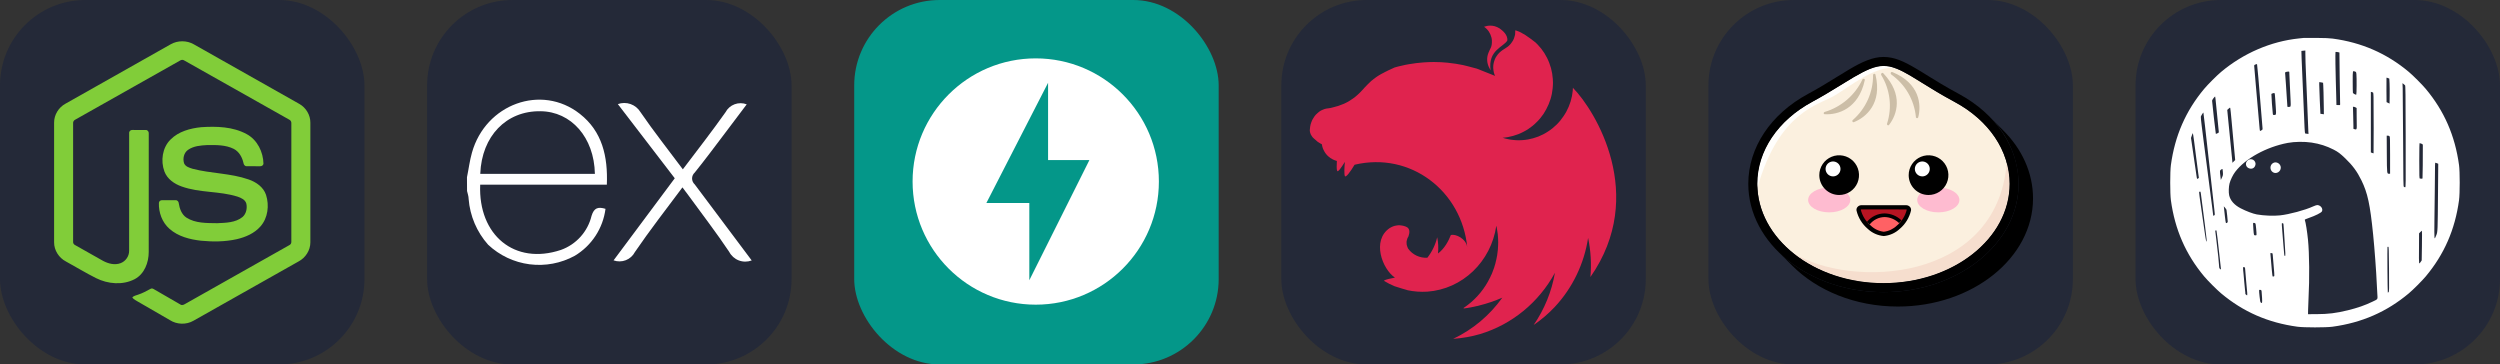 
  <svg width="329.25" height="48" viewBox="0 0 1756 256" fill="none" xmlns="http://www.w3.org/2000/svg" xmlns:xlink="http://www.w3.org/1999/xlink" version="1.1">
    
        <rect x="0" y="0" width="1756" height="256" fill="#333333" stroke="none"/>
    
        <g transform="translate(0, 0)">
          <svg xmlns="http://www.w3.org/2000/svg" width="256" height="256" fill="none" viewBox="0 0 256 256"><rect width="256" height="256" fill="#242938" rx="60"/><path fill="#81CD39" d="M119.878 31.116C124.797 28.301 131.203 28.288 136.117 31.116C160.839 45.086 185.569 59.033 210.287 73.011C214.937 75.63 218.046 80.804 217.999 86.161V170.206C218.034 175.785 214.617 181.083 209.712 183.642C185.071 197.535 160.442 211.444 135.805 225.337C130.786 228.207 124.251 227.986 119.387 224.88C112 220.598 104.6 216.336 97.212 212.058C95.702 211.158 94 210.442 92.934 208.978C93.877 207.708 95.562 207.55 96.931 206.995C100.014 206.014 102.847 204.44 105.679 202.913C106.396 202.423 107.27 202.611 107.957 203.049C114.274 206.671 120.536 210.399 126.874 213.986C128.226 214.767 129.595 213.73 130.751 213.086C154.931 199.419 179.141 185.805 203.318 172.134C204.214 171.703 204.709 170.752 204.636 169.771C204.653 142.046 204.64 114.317 204.645 86.592C204.747 85.478 204.103 84.455 203.096 83.999C178.541 70.17 153.997 56.321 129.446 42.488C128.575 41.889 127.426 41.888 126.554 42.484C102.002 56.321 77.464 70.183 52.912 84.011C51.909 84.468 51.236 85.475 51.355 86.592C51.36 114.317 51.355 142.046 51.355 169.775C51.268 170.756 51.801 171.687 52.691 172.109C59.242 175.824 65.802 179.513 72.358 183.216C76.052 185.203 80.586 186.385 84.656 184.862C88.246 183.574 90.763 179.909 90.695 176.097C90.729 148.534 90.678 120.967 90.72 93.408C90.631 92.184 91.791 91.173 92.981 91.288C96.129 91.267 99.281 91.246 102.429 91.297C103.743 91.267 104.647 92.585 104.485 93.817C104.472 121.555 104.519 149.293 104.464 177.03C104.472 184.423 101.435 192.467 94.597 196.084C86.174 200.447 75.762 199.522 67.44 195.338C60.236 191.742 53.36 187.498 46.284 183.646C41.366 181.101 37.966 175.782 38.001 170.207V86.161C37.949 80.693 41.182 75.425 45.976 72.844C70.613 58.941 95.246 45.026 119.878 31.116Z"/><path fill="#81CD39" d="M141.372 89.335C152.117 88.643 163.62 88.925 173.289 94.219C180.776 98.275 184.926 106.789 185.058 115.106C184.849 116.227 183.676 116.846 182.605 116.769C179.488 116.765 176.369 116.812 173.252 116.748C171.929 116.799 171.161 115.58 170.995 114.411C170.099 110.431 167.928 106.49 164.183 104.57C158.433 101.692 151.767 101.837 145.497 101.897C140.92 102.139 135.998 102.536 132.12 105.227C129.143 107.266 128.239 111.382 129.301 114.697C130.303 117.077 133.05 117.845 135.299 118.553C148.248 121.94 161.97 121.602 174.672 126.059C179.931 127.876 185.075 131.409 186.875 136.915C189.23 144.295 188.198 153.115 182.947 159.039C178.689 163.914 172.488 166.568 166.303 168.009C158.075 169.844 149.536 169.891 141.18 169.076C133.323 168.18 125.146 166.116 119.081 160.763C113.894 156.259 111.361 149.241 111.612 142.469C111.672 141.325 112.811 140.527 113.907 140.621C117.046 140.596 120.186 140.587 123.325 140.626C124.58 140.536 125.509 141.62 125.574 142.802C126.152 146.593 127.577 150.573 130.884 152.82C137.264 156.937 145.271 156.655 152.577 156.77C158.63 156.502 165.425 156.421 170.364 152.42C172.97 150.138 173.742 146.32 173.038 143.036C172.275 140.263 169.374 138.971 166.883 138.126C154.1 134.083 140.224 135.55 127.565 130.977C122.425 129.161 117.455 125.727 115.481 120.447C112.726 112.974 113.988 103.73 119.789 98.006C125.445 92.312 133.609 90.119 141.372 89.335V89.335"/></svg>
        </g>
         
        <g transform="translate(300, 0)">
          <svg xmlns="http://www.w3.org/2000/svg" width="256" height="256" fill="none" viewBox="0 0 256 256"><rect width="256" height="256" fill="#242938" rx="60"/><path fill="#fff" d="M228 182.937C225.089 184.04 221.875 184.037 218.965 182.931C216.056 181.824 213.652 179.69 212.209 176.932C203.146 163.365 193.138 150.41 183.519 137.177L179.348 131.617C167.894 146.963 156.44 161.697 145.987 176.988C144.625 179.624 142.352 181.675 139.59 182.759C136.828 183.844 133.766 183.887 130.975 182.882L173.955 125.223L133.977 73.124C136.855 72.085 140.003 72.07 142.89 73.083C145.777 74.096 148.226 76.074 149.824 78.684C159.109 92.251 169.396 105.206 179.626 118.94C189.913 105.317 200.088 92.306 209.596 78.851C210.965 76.257 213.24 74.258 215.988 73.233C218.735 72.208 221.764 72.228 224.497 73.29L208.984 93.863C202.034 103.037 195.195 112.267 187.967 121.219C187.384 121.741 186.918 122.379 186.599 123.093C186.28 123.807 186.115 124.58 186.115 125.362C186.115 126.143 186.28 126.916 186.599 127.63C186.918 128.344 187.384 128.982 187.967 129.504C201.256 147.13 214.433 164.811 228 182.937V182.937Z"/><path fill="#fff" d="M28 124.5C29.168 118.94 29.89 112.879 31.503 107.208C41.122 73.013 80.321 58.779 107.288 79.963C123.079 92.362 127.027 109.933 126.249 129.727H37.285C35.84 165.09 61.361 186.441 93.999 175.543C99.294 173.649 104.033 170.467 107.79 166.283C111.547 162.099 114.202 157.045 115.517 151.578C117.241 146.018 120.021 145.073 125.303 146.685C124.433 153.454 122.04 159.938 118.303 165.649C114.567 171.36 109.584 176.149 103.73 179.657C94.057 184.947 82.96 187.042 72.025 185.644C61.089 184.246 50.876 179.426 42.846 171.873C34.901 162.94 30.097 151.654 29.168 139.735C29.168 137.845 28.445 135.954 28.056 134.175C28.018 130.876 28 127.651 28 124.5ZM37.397 122.109H117.853C117.352 96.477 101.172 78.295 79.599 78.128C55.578 77.795 38.398 95.587 37.341 121.998L37.397 122.109Z"/></svg>
        </g>
         
        <g transform="translate(600, 0)">
          <svg width="256" height="256" viewBox="0 0 256 256" fill="none" xmlns="http://www.w3.org/2000/svg">
<rect width="256" height="256" rx="60" fill="#049789"/>
<path d="M127.5 41C79.743 41 41 79.743 41 127.5C41 175.257 79.743 214 127.5 214C175.257 214 214 175.257 214 127.5C214 79.743 175.257 41 127.5 41ZM122.993 196.839V142.581H92.831L136.167 58.161V112.419H165.203L122.993 196.839Z" fill="white"/>
</svg>

        </g>
         
        <g transform="translate(900, 0)">
          <svg xmlns="http://www.w3.org/2000/svg" width="256" height="256" fill="none" viewBox="0 0 256 256"><rect width="256" height="256" fill="#242938" rx="60"/><path fill="#E0234E" d="M146.728 18C145.172 18 143.727 18.342 142.393 18.799C145.228 20.738 146.784 23.305 147.562 26.214C147.618 26.613 147.729 26.898 147.784 27.297C147.84 27.64 147.896 27.982 147.896 28.324C148.118 33.343 146.617 33.971 145.561 36.937C143.949 40.759 144.394 44.865 146.339 48.174C146.506 48.573 146.728 49.029 147.006 49.428C144.894 34.998 156.622 32.83 158.79 28.324C158.956 24.388 155.788 21.765 153.287 19.939C150.897 18.456 148.729 18 146.728 18V18ZM164.404 21.251C164.181 22.563 164.348 22.221 164.293 22.905C164.237 23.362 164.237 23.932 164.181 24.388C164.07 24.845 163.959 25.301 163.792 25.757C163.681 26.214 163.514 26.67 163.348 27.126C163.125 27.583 162.959 27.982 162.736 28.438C162.57 28.666 162.458 28.894 162.292 29.123C162.181 29.294 162.069 29.465 161.958 29.636C161.68 30.035 161.402 30.434 161.124 30.777C160.791 31.119 160.513 31.518 160.124 31.803C160.124 31.861 160.124 31.861 160.124 31.861C159.79 32.146 159.457 32.488 159.068 32.773C157.901 33.686 156.567 34.37 155.344 35.226C154.955 35.511 154.566 35.739 154.232 36.081C153.843 36.367 153.51 36.652 153.176 36.994C152.787 37.336 152.509 37.678 152.176 38.078C151.898 38.42 151.564 38.819 151.342 39.219C151.064 39.618 150.786 40.017 150.564 40.416C150.341 40.873 150.175 41.272 149.952 41.728C149.786 42.185 149.619 42.584 149.508 43.04C149.341 43.553 149.23 44.01 149.119 44.466C149.063 44.694 149.063 44.98 149.007 45.208C148.952 45.436 148.952 45.664 148.896 45.892C148.896 46.349 148.841 46.862 148.841 47.318C148.841 47.66 148.841 48.003 148.896 48.345C148.896 48.801 148.952 49.257 149.063 49.771C149.119 50.227 149.23 50.683 149.341 51.14C149.508 51.596 149.619 52.052 149.786 52.509C149.897 52.794 150.064 53.079 150.175 53.307L137.391 48.231C135.223 47.603 133.111 47.033 130.943 46.52C129.776 46.234 128.609 45.949 127.441 45.664C124.106 44.98 120.716 44.466 117.325 44.124C117.214 44.124 117.159 44.067 117.047 44.067C113.712 43.725 110.433 43.553 107.098 43.553C104.652 43.553 102.207 43.667 99.817 43.839C96.426 44.067 93.036 44.523 89.645 45.093C88.811 45.208 87.978 45.379 87.144 45.55C85.421 45.892 83.753 46.291 82.141 46.691C81.308 46.919 80.474 47.147 79.64 47.375C78.806 47.717 78.028 48.117 77.25 48.459C76.639 48.744 76.027 49.029 75.416 49.314C75.305 49.371 75.194 49.371 75.138 49.428C74.582 49.714 74.082 49.942 73.582 50.227C73.415 50.284 73.304 50.341 73.193 50.398C72.581 50.683 71.97 51.026 71.47 51.311C71.081 51.482 70.691 51.71 70.358 51.881C70.191 51.995 69.969 52.109 69.858 52.166C69.357 52.452 68.857 52.737 68.412 53.022C67.912 53.307 67.468 53.592 67.079 53.877C66.689 54.163 66.3 54.391 65.967 54.676C65.911 54.733 65.856 54.733 65.8 54.79C65.467 55.018 65.078 55.303 64.744 55.589C64.744 55.589 64.688 55.646 64.633 55.703C64.355 55.931 64.077 56.159 63.799 56.387C63.688 56.444 63.577 56.558 63.466 56.615C63.188 56.843 62.91 57.129 62.632 57.357C62.576 57.471 62.465 57.528 62.41 57.585C62.076 57.927 61.743 58.212 61.409 58.555C61.353 58.555 61.353 58.612 61.298 58.669C60.965 58.954 60.631 59.296 60.297 59.638C60.242 59.695 60.242 59.752 60.186 59.752C59.908 60.038 59.631 60.323 59.353 60.665C59.242 60.779 59.075 60.893 58.964 61.007C58.686 61.349 58.352 61.692 58.019 62.034C57.963 62.148 57.852 62.205 57.796 62.319C57.352 62.775 56.962 63.232 56.518 63.688C56.462 63.745 56.407 63.802 56.351 63.859C55.462 64.829 54.517 65.798 53.516 66.654C52.516 67.567 51.46 68.422 50.404 69.164C49.292 69.962 48.236 70.647 47.069 71.331C45.957 71.959 44.79 72.529 43.567 73.042C42.4 73.556 41.177 74.012 39.954 74.411C37.62 74.925 35.23 75.894 33.173 76.065C32.728 76.065 32.228 76.179 31.784 76.237C31.283 76.35 30.839 76.465 30.394 76.579C29.949 76.75 29.505 76.921 29.06 77.092C28.615 77.263 28.171 77.491 27.726 77.72C27.337 78.005 26.892 78.233 26.503 78.518C26.114 78.803 25.725 79.145 25.392 79.488C25.003 79.773 24.613 80.172 24.28 80.514C23.946 80.914 23.613 81.256 23.335 81.655C23.057 82.112 22.724 82.511 22.501 82.967C22.223 83.367 21.945 83.823 21.723 84.279C21.501 84.792 21.278 85.249 21.112 85.762C20.945 86.218 20.778 86.732 20.611 87.245C20.5 87.701 20.389 88.158 20.334 88.614C20.334 88.671 20.278 88.728 20.278 88.785C20.167 89.299 20.167 89.983 20.111 90.325C20.055 90.725 20 91.067 20 91.466C20 91.694 20 91.979 20.056 92.207C20.111 92.607 20.167 92.949 20.278 93.291C20.389 93.633 20.5 93.976 20.667 94.318C20.667 94.375 20.667 94.375 20.667 94.375C20.834 94.717 21.056 95.059 21.279 95.402C21.501 95.744 21.723 96.086 22.001 96.428C22.279 96.714 22.613 97.056 22.946 97.341C23.279 97.683 23.613 97.969 24.002 98.254C25.336 99.451 25.67 99.851 27.393 100.763C27.671 100.935 27.948 101.049 28.282 101.22C28.338 101.22 28.393 101.277 28.449 101.277C28.449 101.391 28.449 101.448 28.504 101.562C28.56 102.018 28.671 102.475 28.782 102.931C28.893 103.444 29.06 103.901 29.227 104.3C29.394 104.642 29.505 104.984 29.672 105.327C29.727 105.441 29.783 105.555 29.838 105.612C30.061 106.068 30.283 106.467 30.505 106.867C30.783 107.266 31.061 107.665 31.339 108.065C31.617 108.407 31.951 108.806 32.284 109.148C32.618 109.491 32.951 109.776 33.34 110.118C33.34 110.118 33.396 110.175 33.451 110.175C33.785 110.46 34.118 110.746 34.452 110.974C34.841 111.259 35.23 111.487 35.675 111.715C36.064 111.943 36.508 112.171 36.953 112.343C37.286 112.514 37.675 112.628 38.065 112.742C38.12 112.799 38.176 112.799 38.287 112.856C38.509 112.913 38.787 112.97 39.01 113.027C38.843 116.107 38.787 119.016 39.232 120.043C39.732 121.184 42.178 117.704 44.623 113.711C44.29 117.647 44.068 122.267 44.623 123.636C45.235 125.062 48.57 120.613 51.46 115.708C90.868 106.353 126.83 134.303 130.61 173.774C129.887 167.613 122.495 164.191 119.104 165.047C117.437 169.267 114.602 174.686 110.044 178.051C110.434 174.287 110.267 170.408 109.489 166.644C108.266 171.891 105.876 176.797 102.596 181.017C97.316 181.417 92.036 178.793 89.257 174.857C89.034 174.686 88.979 174.344 88.812 174.116C88.645 173.716 88.478 173.317 88.367 172.918C88.2 172.519 88.089 172.119 88.034 171.72C87.978 171.321 87.978 170.922 87.978 170.465C87.978 170.18 87.978 169.895 87.978 169.61C88.034 169.21 88.145 168.811 88.256 168.412C88.367 168.013 88.478 167.613 88.645 167.214C88.867 166.815 89.034 166.416 89.312 166.016C90.257 163.278 90.257 161.054 88.534 159.742C88.2 159.514 87.867 159.343 87.478 159.172C87.255 159.114 86.978 159 86.755 158.943C86.588 158.886 86.477 158.829 86.311 158.772C85.921 158.658 85.532 158.544 85.143 158.487C84.754 158.373 84.365 158.316 83.976 158.316C83.587 158.259 83.142 158.202 82.753 158.202C82.475 158.202 82.197 158.259 81.919 158.259C81.475 158.259 81.086 158.316 80.697 158.43C80.308 158.487 79.918 158.544 79.529 158.658C79.14 158.772 78.751 158.887 78.362 159.058C77.973 159.229 77.64 159.4 77.251 159.571C76.917 159.742 76.584 159.97 76.194 160.141C63.244 168.811 70.97 189.117 79.807 194.992C76.472 195.62 73.082 196.361 72.137 197.103C72.081 197.16 72.026 197.217 72.026 197.217C74.416 198.7 76.917 199.955 79.529 201.038C83.087 202.236 86.866 203.32 88.534 203.776V203.833C93.147 204.803 97.816 205.145 102.541 204.86C127.164 203.092 147.34 183.87 151.009 158.544C151.12 159.058 151.231 159.514 151.342 160.027C151.509 161.054 151.731 162.138 151.843 163.221C151.843 163.221 151.843 163.221 151.843 163.279C151.954 163.792 152.009 164.305 152.065 164.762C152.065 164.876 152.065 164.933 152.065 164.99C152.121 165.503 152.176 166.017 152.176 166.473C152.232 167.1 152.287 167.728 152.287 168.355C152.287 168.64 152.287 168.926 152.287 169.268C152.287 169.553 152.343 169.895 152.343 170.18C152.343 170.523 152.287 170.865 152.287 171.207C152.287 171.492 152.287 171.778 152.287 172.006C152.287 172.405 152.232 172.747 152.232 173.147C152.232 173.375 152.232 173.603 152.176 173.888C152.176 174.287 152.12 174.687 152.12 175.143C152.064 175.314 152.064 175.485 152.064 175.656C152.009 176.113 151.953 176.512 151.898 176.968C151.898 177.139 151.898 177.31 151.842 177.482C151.786 178.052 151.675 178.565 151.62 179.136V179.193V179.25C151.509 179.763 151.397 180.334 151.286 180.847C151.286 180.904 151.286 180.961 151.286 181.018C151.175 181.531 151.064 182.045 150.953 182.558C150.953 182.615 150.897 182.729 150.897 182.786C150.786 183.3 150.675 183.813 150.508 184.327C150.508 184.384 150.508 184.44 150.508 184.498C150.341 185.068 150.174 185.581 150.063 186.095C150.008 186.152 150.008 186.209 150.008 186.209C149.841 186.779 149.674 187.349 149.507 187.92C149.285 188.49 149.118 189.004 148.896 189.574C148.674 190.144 148.507 190.715 148.285 191.228C148.062 191.799 147.84 192.312 147.618 192.882H147.562C147.339 193.396 147.117 193.966 146.839 194.479C146.783 194.65 146.728 194.765 146.672 194.879C146.617 194.936 146.617 194.993 146.561 195.05C142.948 202.522 137.613 209.081 130.943 214.215C130.498 214.5 130.053 214.842 129.609 215.185C129.498 215.298 129.331 215.356 129.22 215.47C128.83 215.755 128.441 216.04 127.997 216.325L128.163 216.668H128.219C128.997 216.554 129.775 216.439 130.554 216.325H130.609C132.054 216.097 133.5 215.812 134.945 215.527C135.334 215.47 135.778 215.356 136.168 215.242C136.445 215.184 136.668 215.128 136.946 215.07C137.335 215.013 137.724 214.899 138.113 214.842C138.446 214.728 138.78 214.671 139.113 214.557C144.672 213.188 150.063 211.306 155.232 209.081C146.395 221.459 134.556 231.441 120.716 238C127.108 237.544 133.5 236.46 139.669 234.635C162.069 227.847 180.912 212.389 192.195 191.57C189.916 204.746 184.802 217.295 177.243 228.246C182.635 224.596 187.582 220.375 192.084 215.584C204.534 202.237 212.705 185.296 215.484 167.101C217.374 176.113 217.93 185.41 217.096 194.593C257.227 137.155 220.431 77.606 205.035 61.921C204.979 61.807 204.924 61.749 204.924 61.635C204.868 61.693 204.868 61.693 204.868 61.749C204.868 61.692 204.868 61.692 204.812 61.635C204.812 62.32 204.756 63.004 204.701 63.689C204.534 65.001 204.368 66.255 204.145 67.51C203.867 68.765 203.534 70.02 203.2 71.275C202.811 72.473 202.367 73.728 201.866 74.925C201.366 76.066 200.81 77.264 200.199 78.405C199.587 79.489 198.92 80.629 198.198 81.656C197.475 82.74 196.697 83.766 195.919 84.736C195.085 85.763 194.196 86.675 193.307 87.588C192.751 88.102 192.25 88.558 191.695 89.014C191.25 89.413 190.861 89.756 190.416 90.155C189.416 90.953 188.415 91.695 187.304 92.379C186.248 93.064 185.136 93.748 184.024 94.319C182.857 94.889 181.69 95.403 180.523 95.916C179.355 96.372 178.132 96.771 176.91 97.114C175.687 97.456 174.408 97.741 173.186 97.969C171.907 98.198 170.629 98.311 169.406 98.426C168.517 98.483 167.627 98.54 166.738 98.54C165.46 98.54 164.181 98.426 162.958 98.311C161.68 98.197 160.402 98.026 159.179 97.741C157.9 97.513 156.678 97.171 155.455 96.771H155.399C156.622 96.657 157.845 96.543 159.068 96.315C160.346 96.087 161.569 95.802 162.792 95.459C164.014 95.117 165.237 94.718 166.404 94.261C167.627 93.805 168.794 93.235 169.906 92.664C171.073 92.094 172.129 91.467 173.241 90.782C174.297 90.041 175.353 89.299 176.354 88.501C177.354 87.702 178.299 86.847 179.188 85.934C180.133 85.078 180.967 84.109 181.801 83.139C182.635 82.112 183.413 81.085 184.135 80.059C184.246 79.888 184.358 79.659 184.469 79.488C185.025 78.576 185.58 77.663 186.081 76.751C186.692 75.61 187.248 74.469 187.748 73.271C188.248 72.073 188.693 70.876 189.082 69.621C189.471 68.423 189.749 67.168 190.027 65.913C190.25 64.601 190.472 63.346 190.583 62.092C190.694 60.78 190.805 59.468 190.805 58.213C190.805 57.3 190.75 56.388 190.694 55.475C190.583 54.163 190.416 52.908 190.25 51.653C190.027 50.342 189.749 49.087 189.416 47.832C189.027 46.634 188.638 45.379 188.193 44.181C187.748 42.983 187.193 41.786 186.637 40.645C186.025 39.504 185.414 38.363 184.747 37.28C184.024 36.196 183.302 35.169 182.524 34.142C181.69 33.173 180.856 32.203 179.967 31.233C179.522 30.777 179.022 30.264 178.522 29.808C176.02 27.811 173.408 25.929 170.796 24.218C170.407 23.989 170.073 23.818 169.684 23.647C167.85 22.449 166.127 21.822 164.404 21.252L164.404 21.251Z"/></svg>
        </g>
         
        <g transform="translate(1200, 0)">
          <svg width="256" height="256" viewBox="0 0 256 256" fill="none" xmlns="http://www.w3.org/2000/svg">
<rect width="256" height="256" rx="60" fill="#242938"/>
<path d="M206.709 91.241C206.304 90.811 205.873 90.38 205.443 89.975C205.012 89.57 204.607 89.115 204.177 88.71C203.747 88.304 203.342 87.849 202.911 87.444C202.481 87.039 202.076 86.583 201.645 86.178C201.215 85.773 200.81 85.317 200.38 84.912C199.949 84.507 199.544 84.051 199.114 83.646C198.683 83.241 198.278 82.785 197.848 82.38C210.405 94.721 217.599 111.51 217.873 129.115C217.873 171.064 175.291 205.191 122.936 205.191C93.62 205.191 67.392 194.482 49.949 177.697L51.215 178.963L52.481 180.229L53.746 181.494L55.012 182.76L56.278 184.026L57.544 185.292L58.81 186.558C76.228 204.051 103.038 215.317 133.063 215.317C185.417 215.317 228 181.191 228 139.368C228 121.494 220.304 104.558 206.709 91.241Z" fill="black"/>
<path d="M211.544 129.114C211.544 167.62 171.874 198.836 122.937 198.836C74 198.836 34.329 167.62 34.329 129.114C34.329 105.241 49.519 84.152 72.861 71.646C96.203 59.139 110.734 46.329 122.937 46.329C135.139 46.329 145.57 56.785 173.013 71.646C196.355 84.152 211.544 105.241 211.544 129.114Z" fill="#FBF0DF"/>
<path d="M211.544 129.114C211.532 124.167 210.851 119.245 209.519 114.481C202.608 198.785 99.772 202.835 59.342 177.62C77.517 191.707 99.945 199.189 122.937 198.835C171.798 198.835 211.544 167.57 211.544 129.114Z" fill="#F6DECE"/>
<path d="M88.835 67.013C100.152 60.228 115.19 47.494 129.975 47.468C127.7 46.733 125.327 46.349 122.937 46.329C116.81 46.329 110.279 49.494 102.051 54.253C99.19 55.924 96.228 57.772 93.089 59.696C87.19 63.342 80.43 67.468 72.835 71.595C48.734 84.633 34.329 106.127 34.329 129.114C34.329 130.127 34.329 131.139 34.329 132.127C49.671 77.924 77.544 73.797 88.835 67.013Z" fill="#FFFEFC"/>
<path fill-rule="evenodd" clip-rule="evenodd" d="M115.645 52.734C115.681 58.712 114.426 64.627 111.966 70.075C109.506 75.524 105.899 80.377 101.392 84.304C100.683 84.937 101.24 86.152 102.152 85.797C110.683 82.481 122.202 72.557 117.342 52.532C117.139 51.392 115.645 51.696 115.645 52.734ZM121.392 52.734C124.49 57.788 126.458 63.453 127.162 69.339C127.865 75.225 127.287 81.194 125.468 86.835C125.164 87.722 126.253 88.481 126.861 87.747C132.405 80.658 137.24 66.582 122.759 51.392C122.025 50.734 120.886 51.747 121.392 52.633V52.734ZM128.38 52.304C133.231 55.738 137.289 60.173 140.28 65.309C143.272 70.444 145.127 76.162 145.721 82.076C145.696 82.289 145.753 82.504 145.882 82.676C146.01 82.848 146.2 82.964 146.412 82.999C146.623 83.035 146.84 82.988 147.018 82.868C147.196 82.748 147.321 82.564 147.367 82.354C149.696 73.519 148.38 58.456 129.215 50.633C128.202 50.228 127.544 51.595 128.38 52.203V52.304ZM81.645 78.633C87.416 76.909 92.758 73.989 97.325 70.063C101.892 66.138 105.581 61.294 108.152 55.848C108.607 54.937 110.051 55.291 109.823 56.304C105.443 76.557 90.785 80.785 81.671 80.228C80.709 80.253 80.734 78.911 81.645 78.633Z" fill="#CCBEA7"/>
<path d="M122.937 205.19C70.582 205.19 28 171.063 28 129.114C28 103.798 43.646 80.177 69.848 66.025C77.443 61.975 83.949 57.899 89.747 54.329C92.937 52.354 95.949 50.506 98.861 48.785C107.747 43.519 115.342 40 122.937 40C130.532 40 137.165 43.038 145.468 47.949C148 49.392 150.532 50.962 153.241 52.684C159.544 56.582 166.658 60.987 176.025 66.025C202.228 80.177 217.874 103.772 217.874 129.114C217.874 171.063 175.291 205.19 122.937 205.19ZM122.937 46.329C116.81 46.329 110.279 49.494 102.051 54.253C99.19 55.924 96.228 57.772 93.089 59.696C87.19 63.342 80.43 67.468 72.835 71.595C48.734 84.633 34.329 106.127 34.329 129.114C34.329 167.57 74.076 198.861 122.937 198.861C171.798 198.861 211.544 167.57 211.544 129.114C211.544 106.127 197.139 84.633 173.013 71.646C163.443 66.582 155.975 61.823 149.924 58.076C147.165 56.38 144.633 54.81 142.329 53.418C134.658 48.861 129.063 46.329 122.937 46.329Z" fill="black"/>
<path d="M140.785 147.596C139.648 152.254 137.059 156.429 133.393 159.52C130.64 162.188 127.077 163.863 123.266 164.279C119.341 163.929 115.652 162.25 112.81 159.52C109.181 156.415 106.629 152.241 105.519 147.596C105.482 147.32 105.509 147.039 105.598 146.775C105.686 146.512 105.834 146.272 106.029 146.074C106.225 145.876 106.463 145.725 106.725 145.634C106.988 145.542 107.268 145.512 107.544 145.545H138.785C139.059 145.516 139.337 145.549 139.596 145.643C139.855 145.736 140.09 145.887 140.283 146.085C140.475 146.282 140.621 146.521 140.708 146.782C140.795 147.044 140.821 147.322 140.785 147.596Z" fill="#B71422"/>
<path d="M112.81 159.722C115.647 162.453 119.322 164.148 123.241 164.532C127.151 164.142 130.816 162.448 133.646 159.722C134.551 158.878 135.397 157.973 136.177 157.013C134.618 155.243 132.713 153.812 130.579 152.806C128.446 151.8 126.13 151.242 123.772 151.165C121.25 151.224 118.78 151.896 116.575 153.122C114.37 154.348 112.496 156.092 111.114 158.203C111.696 158.734 112.203 159.241 112.81 159.722Z" fill="#FF6164"/>
<path d="M113.215 157.722C114.471 156.099 116.077 154.783 117.914 153.871C119.752 152.958 121.772 152.475 123.823 152.456C127.614 152.568 131.227 154.094 133.95 156.734C134.532 156.101 135.089 155.443 135.62 154.785C132.4 151.718 128.143 149.974 123.696 149.899C121.32 149.919 118.977 150.466 116.837 151.499C114.696 152.532 112.811 154.026 111.317 155.874C111.915 156.524 112.549 157.141 113.215 157.722Z" fill="black"/>
<path d="M123.165 165.798C118.946 165.428 114.976 163.644 111.899 160.734C107.98 157.42 105.222 152.941 104.026 147.95C103.94 147.505 103.954 147.047 104.068 146.609C104.182 146.171 104.392 145.764 104.684 145.418C105.031 144.999 105.469 144.665 105.965 144.441C106.46 144.217 107.001 144.11 107.545 144.127H138.785C139.328 144.115 139.867 144.225 140.361 144.449C140.856 144.672 141.295 145.003 141.646 145.418C141.934 145.765 142.141 146.173 142.251 146.612C142.36 147.05 142.37 147.507 142.279 147.95C141.083 152.941 138.324 157.42 134.405 160.734C131.335 163.639 127.375 165.422 123.165 165.798ZM107.545 147.063C107.139 147.063 107.038 147.241 107.013 147.291C108.083 151.62 110.504 155.495 113.924 158.355C116.425 160.819 119.677 162.378 123.165 162.785C126.643 162.382 129.891 160.843 132.405 158.405C135.815 155.54 138.226 151.666 139.291 147.342C139.236 147.261 139.16 147.197 139.07 147.157C138.981 147.116 138.882 147.102 138.785 147.114L107.545 147.063Z" fill="black"/>
<path d="M161.469 149.164C169.648 149.164 176.279 145.265 176.279 140.455C176.279 135.646 169.648 131.747 161.469 131.747C153.289 131.747 146.659 135.646 146.659 140.455C146.659 145.265 153.289 149.164 161.469 149.164Z" fill="#FEBBD0"/>
<path d="M84.836 149.164C93.015 149.164 99.646 145.265 99.646 140.455C99.646 135.646 93.015 131.747 84.836 131.747C76.656 131.747 70.026 135.646 70.026 140.455C70.026 145.265 76.656 149.164 84.836 149.164Z" fill="#FEBBD0"/>
<path fill-rule="evenodd" clip-rule="evenodd" d="M91.798 136.962C94.558 136.967 97.257 136.153 99.555 134.623C101.852 133.093 103.644 130.917 104.703 128.368C105.763 125.82 106.043 123.014 105.508 120.307C104.972 117.599 103.646 115.111 101.696 113.158C99.746 111.204 97.26 109.873 94.554 109.333C91.847 108.793 89.041 109.067 86.491 110.122C83.94 111.177 81.76 112.965 80.226 115.26C78.692 117.554 77.874 120.252 77.874 123.012C77.874 126.708 79.34 130.252 81.951 132.867C84.561 135.482 88.103 136.955 91.798 136.962ZM154.507 136.962C157.27 136.982 159.977 136.181 162.284 134.66C164.591 133.14 166.395 130.968 167.466 128.421C168.538 125.874 168.828 123.066 168.302 120.354C167.775 117.641 166.454 115.146 164.508 113.185C162.561 111.224 160.076 109.885 157.367 109.339C154.658 108.792 151.848 109.063 149.293 110.115C146.739 111.168 144.554 112.956 143.017 115.252C141.479 117.548 140.659 120.249 140.659 123.012C140.652 126.697 142.105 130.233 144.701 132.848C147.297 135.462 150.823 136.942 154.507 136.962Z" fill="black"/>
<path fill-rule="evenodd" clip-rule="evenodd" d="M87.494 123.898C88.531 123.903 89.547 123.6 90.412 123.028C91.278 122.455 91.953 121.638 92.354 120.681C92.754 119.724 92.862 118.669 92.662 117.651C92.463 116.633 91.966 115.697 91.234 114.961C90.502 114.226 89.568 113.724 88.551 113.52C87.534 113.316 86.479 113.418 85.52 113.814C84.561 114.21 83.741 114.882 83.164 115.744C82.587 116.606 82.279 117.62 82.279 118.658C82.279 120.043 82.827 121.373 83.805 122.355C84.782 123.337 86.109 123.892 87.494 123.898ZM150.203 123.898C151.24 123.903 152.256 123.6 153.121 123.028C153.986 122.455 154.662 121.638 155.063 120.681C155.463 119.724 155.57 118.669 155.371 117.651C155.172 116.633 154.675 115.697 153.943 114.961C153.211 114.226 152.277 113.724 151.26 113.52C150.243 113.316 149.188 113.418 148.229 113.814C147.27 114.21 146.45 114.882 145.873 115.744C145.296 116.606 144.988 117.62 144.988 118.658C144.988 120.035 145.529 121.356 146.496 122.337C147.462 123.318 148.776 123.878 150.152 123.898H150.203Z" fill="white"/>
</svg>

        </g>
         
        <g transform="translate(1500, 0)">
          <svg xmlns="http://www.w3.org/2000/svg" width="256" height="256" fill="none" viewBox="0 0 256 256"><rect width="256" height="256" fill="#242938" rx="60"/><path fill="#fff" d="M118.032 26.656C117.554 26.704 116.032 26.882 114.656 27.008C95.102 29.054 75.844 37.336 60.14 50.484C57.242 52.89 50.64 59.492 48.234 62.39C35.234 77.922 27.634 95.35 24.828 115.976C24.204 120.556 24.204 136.008 24.828 140.586C27.632 161.21 35.234 178.64 48.234 194.172C50.64 197.072 57.242 203.672 60.14 206.078C75.672 219.078 93.1 226.678 113.726 229.484C118.306 230.11 133.758 230.11 138.336 229.484C158.96 226.68 176.39 219.078 191.922 206.078C194.822 203.672 201.422 197.07 203.828 194.172C216.828 178.64 224.428 161.212 227.228 140.586C227.86 136.006 227.86 120.554 227.228 115.976C224.428 95.352 216.828 77.922 203.828 62.39C201.422 59.492 194.82 52.89 191.922 50.484C176.446 37.532 158.836 29.836 138.484 27.11C136.282 26.804 133.086 26.68 127.156 26.632C122.632 26.578 118.5 26.61 118.032 26.656V26.656ZM119.282 37.46C119.282 40.382 119.476 46.734 119.758 52.766C119.906 55.71 120.078 59.938 120.158 62.14C120.43 69.946 121.258 90.42 121.382 92.25L121.508 94.07L120.382 93.946C119.758 93.898 119.18 93.75 119.078 93.672C119.008 93.572 118.828 91.844 118.726 89.82C118.282 80.92 116.806 46.382 116.656 41.336L116.5 35.782L117.204 35.688C117.578 35.632 118.204 35.562 118.602 35.532L119.282 35.508V37.46ZM143.21 36.86C143.234 36.882 143.312 44.438 143.382 53.64C143.484 62.868 143.61 71.14 143.688 72.04C143.758 72.968 143.734 73.766 143.608 73.82C143.508 73.89 142.882 73.89 142.258 73.82L141.11 73.72L140.938 66.438C140.857 63.13 140.763 59.823 140.658 56.516C140.46 52.086 140.282 37.062 140.438 36.688C140.532 36.408 140.812 36.382 141.858 36.562C142.586 36.71 143.188 36.836 143.21 36.86V36.86ZM85.368 45.234C85.524 45.46 86.696 59.242 88.148 77.266C88.626 83.398 89.094 89 89.172 89.696C89.296 90.968 89.272 91.024 88.468 91.524C88.024 91.796 87.57 92.024 87.468 92.024C87.398 92.024 87.25 91.374 87.172 90.57C86.82 87.32 85.468 71.618 84.524 60.266C83.968 53.586 83.468 47.61 83.398 46.96C83.274 45.86 83.298 45.758 83.946 45.414C84.742 44.984 85.196 44.914 85.366 45.234H85.368ZM154.21 50.266C154.914 50.516 154.984 50.64 155.14 52.062C155.39 54.562 155.312 66.516 155.04 66.516C154.312 66.516 152.812 65.664 152.688 65.188C152.608 64.89 152.54 61.344 152.54 57.312C152.54 49.188 152.438 49.664 154.21 50.266ZM108.024 51.438C108.024 52.11 108.204 55.836 108.398 59.766C108.602 63.686 108.828 68.664 108.93 70.82C109.102 75.172 109.15 75.016 107.476 75.118C106.648 75.14 106.648 75.14 106.602 73.89C106.554 73.196 106.43 71.016 106.274 69.016C106.148 67.016 105.852 62.688 105.648 59.39C105.512 56.961 105.338 54.534 105.126 52.11C104.976 50.86 105 50.812 105.672 50.562C106.078 50.414 106.772 50.29 107.226 50.29C108.024 50.266 108.024 50.266 108.024 51.438V51.438ZM177.39 54.868L178.242 55.21L178.422 58.562C178.492 60.39 178.546 64.342 178.492 67.322L178.422 72.766L177.368 72.242L176.32 71.742L176.242 63.438C176.196 58.868 176.218 54.992 176.266 54.812C176.366 54.438 176.366 54.438 177.39 54.868ZM131.734 58.14C131.882 58.29 132.234 70.414 132.258 76.57L132.282 80.274L131.11 80.094C130.43 80.014 129.882 79.946 129.86 79.922C129.78 79.868 129.032 61.342 129.032 59.54V57.688L130.304 57.836C131.032 57.936 131.656 58.062 131.734 58.14V58.14ZM189.32 59.914C189.626 60.266 189.672 65.742 189.75 95.946C189.82 130.632 189.82 131.532 189.374 131.532C189.055 131.512 188.748 131.398 188.494 131.204C188.118 130.93 188.07 127.906 187.946 98.274C187.844 80.32 187.718 64.014 187.648 62.04L187.492 58.438L188.218 58.96C188.648 59.266 189.126 59.688 189.32 59.914V59.914ZM166.89 65.04C167.016 65.14 167.14 66.562 167.164 68.196C167.29 73.718 167.312 107.602 167.188 107.704C167.14 107.75 166.688 107.624 166.188 107.43L165.288 107.054V64.514L165.992 64.664C166.368 64.764 166.766 64.914 166.892 65.04H166.89ZM97.876 66.438C97.946 67.118 98.07 68.64 98.148 69.89C98.228 71.118 98.398 73.922 98.548 76.094C98.852 80.494 98.796 80.774 97.374 80.774C96.626 80.774 96.524 80.694 96.422 79.946C96.172 78.468 95.296 66.164 95.422 65.968C95.546 65.788 96.852 65.344 97.446 65.288C97.602 65.266 97.796 65.788 97.876 66.438V66.438ZM56.516 72.82C56.79 75.468 57.336 81.024 57.742 85.148C58.164 89.274 58.516 92.774 58.516 92.922C58.516 93.226 56.586 94.172 56.39 93.976C56.266 93.852 53.766 71.718 53.766 70.718C53.766 70.118 55.686 67.594 55.938 67.868C56.016 67.914 56.266 70.14 56.516 72.82V72.82ZM154.562 75.446L155.29 75.866L155.312 81.274C155.336 84.218 155.392 87.524 155.392 88.594C155.438 90.844 155.164 91.218 153.812 90.75L153.04 90.47V88.32C153.04 87.126 152.96 83.648 152.86 80.57L152.71 75.016H153.29C153.586 75.016 154.164 75.218 154.562 75.446V75.446ZM67.492 85.148C67.946 89.946 68.664 98.048 69.14 103.148L69.992 112.408L69.016 113.374L68.07 114.352L67.89 112.374C67.79 111.274 67.29 106.18 66.766 101.024C66.201 95.492 65.651 89.958 65.118 84.422L64.414 77.218L65.39 76.32C66.266 75.492 66.368 75.468 66.54 75.92C66.64 76.172 67.062 80.32 67.492 85.148V85.148ZM48.766 88.172C49.312 93.102 50.766 106.204 52.016 117.282C53.266 128.36 54.436 139.032 54.664 141.032C54.868 143.032 55.21 146.062 55.414 147.79C55.766 150.71 55.766 150.914 55.368 151.21C54.766 151.664 54.516 151.61 54.516 151.086C54.516 150.86 54.29 148.96 54.016 146.914C53.562 143.484 52.812 137.68 51.14 124.656C50.625 120.783 50.125 116.909 49.64 113.032C49.14 109.25 48.414 103.626 48.008 100.524C47.608 97.422 46.938 92.124 46.508 88.696C46.062 85.296 45.788 82.274 45.86 81.946C46.04 81.274 47.508 78.922 47.664 79.07C47.71 79.14 48.21 83.218 48.764 88.17L48.766 88.172ZM41.11 98.946C41.484 101.954 42.188 107.43 42.664 111.148C43.132 114.852 43.734 119.476 44.008 121.408L44.484 124.908L43.96 125.36C43.664 125.61 43.36 125.704 43.258 125.61C43.164 125.508 42.96 124.508 42.812 123.406C42.136 118.651 41.444 113.898 40.734 109.148L38.96 96.898L39.532 95.196C39.836 94.274 40.156 93.524 40.234 93.524C40.336 93.524 40.71 95.976 41.11 98.944V98.946ZM178.39 95.672C178.742 96.024 178.796 97.572 178.796 109.054V122.032H178.094C176.57 122.032 176.594 122.406 176.494 108.204L176.422 95.274H177.218C177.64 95.274 178.196 95.446 178.39 95.672V95.672ZM123.656 100.148C129.304 101 134.236 102.578 139.11 105.078C142.258 106.704 143.758 107.828 147.258 111.178C152.46 116.158 155.664 120.508 158.664 126.658C163.04 135.61 164.744 143.532 166.89 164.79C167.868 174.32 169.14 191.594 169.414 198.67C169.494 200.726 169.664 204.102 169.82 206.17C170.094 210.578 170.414 209.976 166.54 211.85C161.164 214.454 155.984 216.25 149.164 217.93C140.812 219.976 135.406 220.624 127.156 220.656L121.156 220.68L121.204 217.804C121.204 216.226 121.352 212.554 121.508 209.68C122.258 195.75 122.102 178.172 121.132 168.414C120.578 162.814 119.508 156.014 118.906 154.514C118.782 154.188 119.352 153.914 121.828 153.062C126.36 151.484 130.282 149.508 130.882 148.54C131.962 146.688 130.032 144.032 127.578 144.032C127.158 144.032 125.882 144.484 124.704 145.008C119.102 147.586 107.876 150.608 101.398 151.288C96.922 151.766 89.968 151.484 85.148 150.608C82.524 150.132 77.82 148.36 73.89 146.336C69.368 143.984 66.594 140.86 65.766 137.156C65.312 135.156 65.438 131.156 66.016 128.906C66.64 126.43 68.39 122.828 69.992 120.726C77.118 111.352 91.82 103.226 106.898 100.376C111.704 99.476 118.5 99.376 123.658 100.148H123.656ZM200.796 100.922C201.696 101.296 201.796 101.398 201.796 102.25C201.852 109.078 201.696 124.68 201.57 125.33C201.546 125.554 200.25 125.578 199.696 125.382C199.352 125.258 199.296 123.906 199.296 112.874C199.296 104.976 199.398 100.524 199.546 100.524C199.672 100.524 200.25 100.704 200.796 100.922V100.922ZM211.726 114.656L212.626 115.032L212.454 135.734C212.25 162.118 212.226 162.89 211.274 165.164C209.726 168.89 209.804 169.64 209.954 153.29C210 145.11 210.124 136.836 210.18 134.906C210.226 132.986 210.274 127.554 210.304 122.828C210.304 117.124 210.374 114.282 210.554 114.282C210.704 114.282 211.226 114.454 211.726 114.656ZM61.344 120.882C61.492 122.906 61.438 123.102 60.71 124.702L59.914 126.406L59.618 123.906C59.14 119.906 59.14 119.726 60.086 119.132C60.516 118.828 60.968 118.632 61.04 118.68C61.118 118.726 61.266 119.726 61.344 120.882V120.882ZM45.884 135.962C46.11 138.008 47.86 151.61 48.764 158.29C50.11 168.618 50.21 170.094 49.61 169.47C49.54 169.39 48.96 165.914 48.36 161.742C44.46 134.782 44.484 134.962 44.812 134.758C45.484 134.304 45.712 134.554 45.882 135.96L45.884 135.962ZM63.89 147.414C64.04 148.04 64.766 154.814 64.766 155.64C64.766 156.336 63.866 156.992 63.468 156.586C63.344 156.46 63.016 154.336 62.766 151.89C62.492 149.414 62.218 146.836 62.14 146.164L61.992 144.914L62.868 145.914C63.368 146.46 63.812 147.134 63.89 147.414V147.414ZM84.07 156.836C84.344 157.086 84.524 158.086 84.742 160.79C85.118 165.664 85.172 165.29 84.148 165.29C83.094 165.29 83.118 165.368 82.774 160.96C82.422 156.484 82.422 156.54 83.094 156.54C83.422 156.54 83.844 156.688 84.07 156.836ZM103.876 157.21C103.922 157.46 104.046 158.96 104.148 160.54C104.228 162.118 104.454 165.664 104.648 168.414C105.352 178.514 105.376 179.796 104.954 179.796C104.476 179.796 104.422 179.422 103.874 172.29C103.631 168.844 103.355 165.401 103.046 161.96C102.828 159.242 102.672 156.96 102.75 156.914C103.024 156.61 103.75 156.836 103.876 157.21ZM56.868 162.016C57.016 162.242 57.96 170.242 59.14 181.172C59.492 184.468 59.836 187.648 59.914 188.242L60.04 189.322L59.414 188.922C58.938 188.594 58.766 188.274 58.766 187.696C58.766 186.116 57.686 175.742 56.866 169.39C56.39 165.79 56.016 162.618 56.016 162.312C56.016 161.79 56.616 161.586 56.868 162.016V162.016ZM201.172 172.468L201 182.922L200.374 183.842C198.946 185.946 199.024 186.342 199.102 174.642L199.148 163.914L200.07 162.96C200.57 162.46 201.07 162.04 201.17 162.04C201.25 162.04 201.25 166.742 201.17 172.468H201.172ZM178.046 189.048C178.172 203.578 178.14 204.704 177.742 205.148C177.492 205.422 177.266 205.602 177.196 205.524C177.016 205.328 176.766 173.64 176.968 173.468C177.07 173.368 177.32 173.32 177.548 173.344C177.868 173.414 177.946 175.196 178.048 189.046L178.046 189.048ZM96.376 179.094C96.546 180.64 97.172 188.07 97.422 191.57C97.57 193.922 97.57 194 97.022 194.17C96.726 194.274 96.374 194.25 96.274 194.126C96.102 193.946 95.546 188.398 94.874 179.844L94.694 177.796H95.476C96.196 177.796 96.25 177.844 96.376 179.094V179.094ZM76.718 187.844C76.89 188.024 77.016 188.648 77.016 189.274C77.016 189.922 77.32 193.296 77.64 196.796C78.594 206.376 78.672 207.672 78.242 207.422C77.594 207.046 77.016 206.476 77.142 206.328C77.196 206.228 77.094 204.976 76.89 203.548C76.688 201.801 76.521 200.05 76.39 198.296C76.296 196.852 76.07 194.196 75.868 192.422C75.39 188.046 75.422 187.546 75.968 187.546C76.245 187.554 76.511 187.66 76.718 187.844V187.844ZM88.546 204.672C88.626 205.226 88.774 207.272 88.874 209.226C89.046 212.976 88.968 213.25 87.946 212.476C87.648 212.25 87.446 211.304 87.148 208.454C86.626 203.296 86.594 203.5 87.57 203.602C88.296 203.672 88.398 203.774 88.546 204.672Z"/><path fill="#fff" d="M79.618 112.126C77.016 113.25 76.82 116.782 79.266 118.032C81.046 118.93 82.844 118.5 83.774 116.952C85.524 114.102 82.672 110.804 79.618 112.126V112.126ZM96.57 114.532C94.17 116 94.17 119.554 96.57 121.032C98.946 122.452 102.024 120.578 102.024 117.726C102.024 114.976 98.874 113.126 96.57 114.532Z"/></svg>
        </g>
        
  </svg>
  